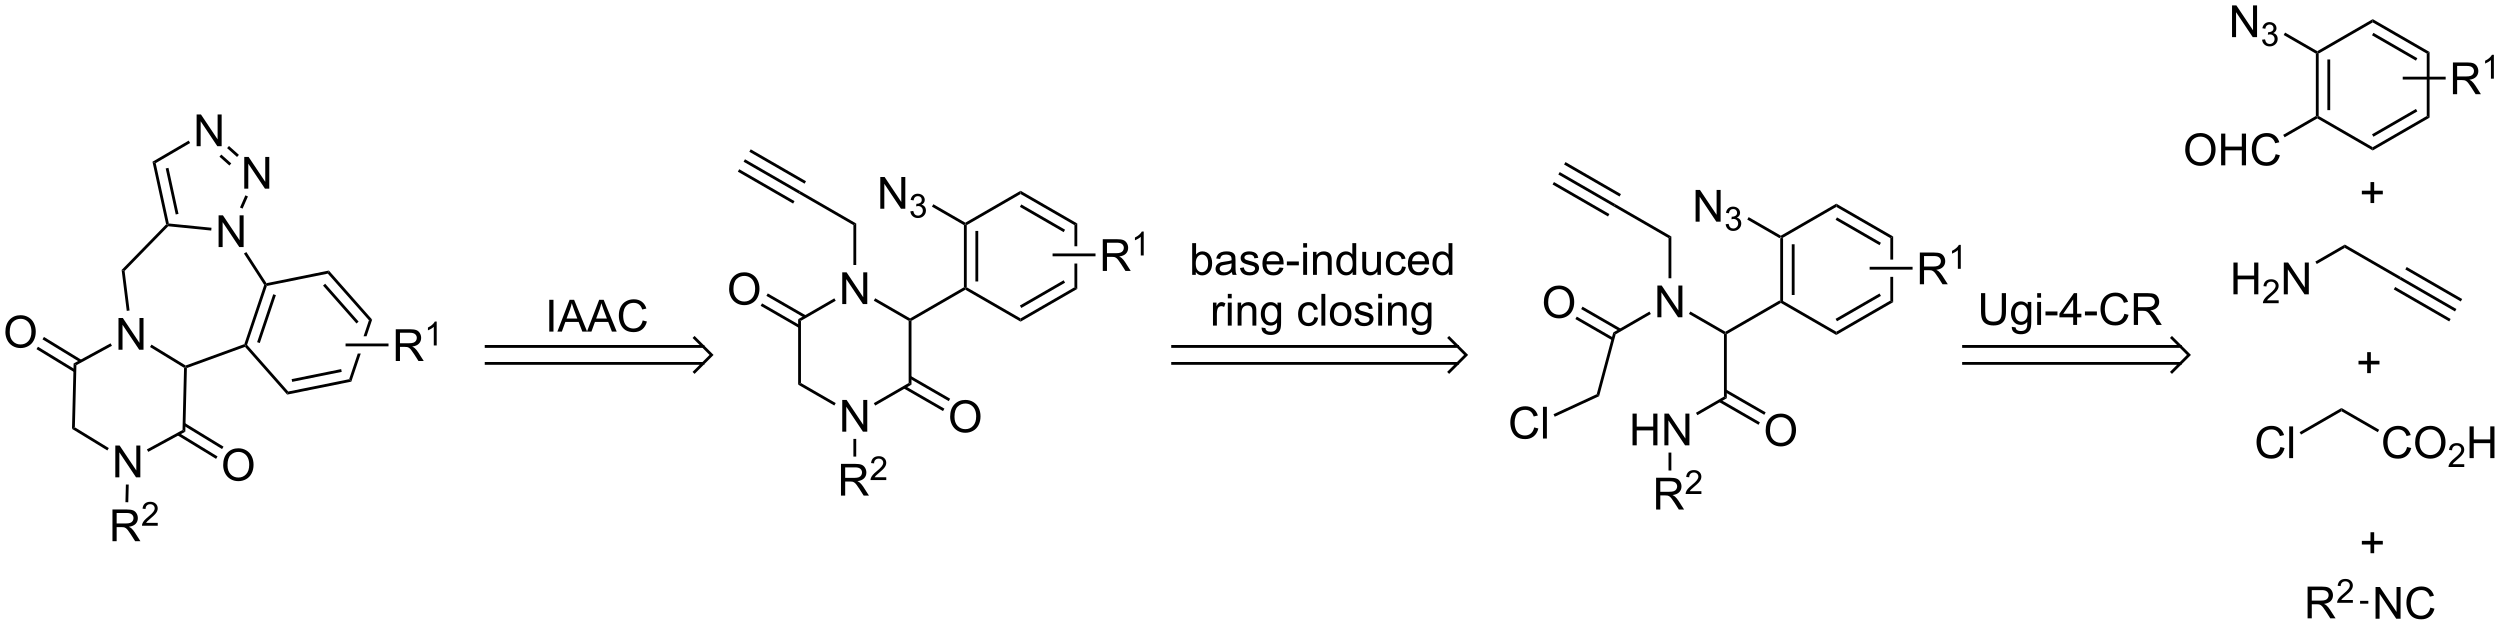 <?xml version="1.0" encoding="UTF-8"?>
<!DOCTYPE svg PUBLIC '-//W3C//DTD SVG 1.0//EN'
          'http://www.w3.org/TR/2001/REC-SVG-20010904/DTD/svg10.dtd'>
<svg stroke-dasharray="none" shape-rendering="auto" xmlns="http://www.w3.org/2000/svg" font-family="'Dialog'" text-rendering="auto" width="1024" fill-opacity="1" color-interpolation="auto" color-rendering="auto" preserveAspectRatio="xMidYMid meet" font-size="12px" viewBox="0 0 1024 256" fill="black" xmlns:xlink="http://www.w3.org/1999/xlink" stroke="black" image-rendering="auto" stroke-miterlimit="10" stroke-linecap="square" stroke-linejoin="miter" font-style="normal" stroke-width="1" height="256" stroke-dashoffset="0" font-weight="normal" stroke-opacity="1"
><!--Generated by the Batik Graphics2D SVG Generator--><defs id="genericDefs"
  /><g
  ><defs id="defs1"
    ><clipPath clipPathUnits="userSpaceOnUse" id="clipPath1"
      ><path d="M1.032 1.583 L464.803 1.583 L464.803 117.481 L1.032 117.481 L1.032 1.583 Z"
      /></clipPath
      ><clipPath clipPathUnits="userSpaceOnUse" id="clipPath2"
      ><path d="M-0.129 67.278 L-0.129 179.954 L450.748 179.954 L450.748 67.278 Z"
      /></clipPath
    ></defs
    ><g transform="scale(2.208,2.208) translate(-1.032,-1.583) matrix(1.029,0,0,1.029,1.164,-67.619)"
    ><path d="M320.811 110.231 L321.066 110.084 L321.321 110.231 L321.321 121.485 L321.066 121.633 L320.811 121.485 ZM322.889 111.284 L322.889 120.433 L323.4 120.433 L323.4 111.284 Z" stroke="none" clip-path="url(#clipPath2)"
    /></g
    ><g transform="matrix(2.271,0,0,2.271,0.292,-152.797)"
    ><path d="M321.066 121.927 L321.066 121.633 L321.321 121.485 L331.067 127.112 L331.067 127.702 Z" stroke="none" clip-path="url(#clipPath2)"
    /></g
    ><g transform="matrix(2.271,0,0,2.271,0.292,-152.797)"
    ><path d="M331.067 127.702 L331.067 127.112 L340.814 121.485 L341.324 121.78 ZM331.195 125.228 L339.118 120.653 L338.862 120.212 L330.94 124.786 Z" stroke="none" clip-path="url(#clipPath2)"
    /></g
    ><g transform="matrix(2.271,0,0,2.271,0.292,-152.797)"
    ><path d="M341.324 109.937 L340.814 110.231 L340.814 114.099 L341.324 114.099 L341.324 109.937 ZM340.814 117.217 L340.814 121.485 L341.324 121.78 L341.324 117.217 Z" stroke="none" clip-path="url(#clipPath2)"
    /></g
    ><g transform="matrix(2.271,0,0,2.271,0.292,-152.797)"
    ><path d="M341.324 109.937 L340.814 110.231 L331.067 104.604 L331.067 104.015 ZM339.118 111.063 L331.195 106.489 L330.94 106.931 L338.862 111.505 Z" stroke="none" clip-path="url(#clipPath2)"
    /></g
    ><g transform="matrix(2.271,0,0,2.271,0.292,-152.797)"
    ><path d="M331.067 104.015 L331.067 104.604 L321.321 110.231 L321.066 110.084 L321.066 109.789 Z" stroke="none" clip-path="url(#clipPath2)"
    /></g
    ><g transform="matrix(2.271,0,0,2.271,0.292,-152.797)"
    ><path d="M320.811 121.485 L321.066 121.633 L321.066 121.927 L311.319 127.554 L311.064 127.407 L311.064 127.112 Z" stroke="none" clip-path="url(#clipPath2)"
    /></g
    ><g transform="matrix(2.271,0,0,2.271,0.292,-152.797)"
    ><path d="M298.797 124.508 L298.797 118.781 L299.576 118.781 L302.584 123.276 L302.584 118.781 L303.31 118.781 L303.31 124.508 L302.531 124.508 L299.524 120.008 L299.524 124.508 L298.797 124.508 Z" stroke="none" clip-path="url(#clipPath2)"
    /></g
    ><g transform="matrix(2.271,0,0,2.271,0.292,-152.797)"
    ><path d="M311.064 127.112 L311.064 127.407 L310.809 127.554 L304.489 123.905 L304.744 123.464 Z" stroke="none" clip-path="url(#clipPath2)"
    /></g
    ><g transform="matrix(2.271,0,0,2.271,0.292,-152.797)"
    ><path d="M310.809 127.554 L311.064 127.407 L311.319 127.554 L311.319 139.103 L310.809 138.809 Z" stroke="none" clip-path="url(#clipPath2)"
    /></g
    ><g transform="matrix(2.271,0,0,2.271,0.292,-152.797)"
    ><path d="M318.329 144.916 Q318.329 143.489 319.094 142.684 Q319.86 141.877 321.071 141.877 Q321.863 141.877 322.498 142.257 Q323.136 142.635 323.469 143.312 Q323.805 143.989 323.805 144.848 Q323.805 145.721 323.454 146.408 Q323.102 147.096 322.456 147.45 Q321.813 147.804 321.066 147.804 Q320.258 147.804 319.62 147.413 Q318.985 147.02 318.657 146.346 Q318.329 145.669 318.329 144.916 ZM319.11 144.927 Q319.11 145.963 319.665 146.559 Q320.222 147.153 321.063 147.153 Q321.917 147.153 322.469 146.552 Q323.024 145.95 323.024 144.846 Q323.024 144.145 322.787 143.624 Q322.55 143.103 322.094 142.817 Q321.641 142.528 321.074 142.528 Q320.269 142.528 319.688 143.083 Q319.11 143.635 319.11 144.927 Z" stroke="none" clip-path="url(#clipPath2)"
    /></g
    ><g transform="matrix(2.271,0,0,2.271,0.292,-152.797)"
    ><path d="M309.897 139.777 L317.038 143.899 L317.293 143.457 L310.152 139.335 ZM310.937 137.976 L318.077 142.099 L318.332 141.657 L311.192 137.535 Z" stroke="none" clip-path="url(#clipPath2)"
    /></g
    ><g transform="matrix(2.271,0,0,2.271,0.292,-152.797)"
    ><path d="M294.317 147.605 L294.317 141.879 L295.074 141.879 L295.074 144.23 L298.051 144.23 L298.051 141.879 L298.809 141.879 L298.809 147.605 L298.051 147.605 L298.051 144.905 L295.074 144.905 L295.074 147.605 L294.317 147.605 ZM300.063 147.605 L300.063 141.879 L300.841 141.879 L303.849 146.373 L303.849 141.879 L304.576 141.879 L304.576 147.605 L303.797 147.605 L300.789 143.105 L300.789 147.605 L300.063 147.605 Z" stroke="none" clip-path="url(#clipPath2)"
    /></g
    ><g transform="matrix(2.271,0,0,2.271,0.292,-152.797)"
    ><path d="M310.809 138.809 L311.319 139.103 L306.01 142.168 L305.755 141.727 Z" stroke="none" clip-path="url(#clipPath2)"
    /></g
    ><g transform="matrix(2.271,0,0,2.271,0.292,-152.797)"
    ><path d="M298.568 159.179 L298.568 153.452 L301.107 153.452 Q301.873 153.452 302.271 153.606 Q302.67 153.76 302.906 154.15 Q303.146 154.541 303.146 155.015 Q303.146 155.624 302.75 156.043 Q302.357 156.46 301.531 156.572 Q301.834 156.718 301.99 156.859 Q302.32 157.163 302.617 157.619 L303.615 159.179 L302.662 159.179 L301.904 157.986 Q301.57 157.471 301.354 157.197 Q301.141 156.924 300.972 156.814 Q300.802 156.705 300.625 156.663 Q300.498 156.635 300.203 156.635 L299.326 156.635 L299.326 159.179 L298.568 159.179 ZM299.326 155.978 L300.953 155.978 Q301.474 155.978 301.766 155.872 Q302.06 155.765 302.211 155.528 Q302.365 155.291 302.365 155.015 Q302.365 154.609 302.068 154.348 Q301.774 154.085 301.138 154.085 L299.326 154.085 L299.326 155.978 Z" stroke="none" clip-path="url(#clipPath2)"
    /></g
    ><g transform="matrix(2.271,0,0,2.271,0.292,-152.797)"
    ><path d="M306.737 155.871 L306.737 156.379 L303.897 156.379 Q303.891 156.188 303.959 156.012 Q304.067 155.723 304.305 155.441 Q304.545 155.16 304.996 154.791 Q305.696 154.217 305.942 153.881 Q306.188 153.545 306.188 153.246 Q306.188 152.934 305.963 152.719 Q305.74 152.502 305.379 152.502 Q304.998 152.502 304.77 152.731 Q304.541 152.959 304.539 153.363 L303.996 153.309 Q304.053 152.701 304.416 152.385 Q304.779 152.066 305.391 152.066 Q306.01 152.066 306.369 152.41 Q306.731 152.752 306.731 153.258 Q306.731 153.516 306.625 153.766 Q306.52 154.014 306.274 154.289 Q306.029 154.565 305.461 155.045 Q304.987 155.443 304.852 155.586 Q304.717 155.728 304.629 155.871 L306.737 155.871 Z" stroke="none" clip-path="url(#clipPath2)"
    /></g
    ><g transform="matrix(2.271,0,0,2.271,0.292,-152.797)"
    ><path d="M300.808 148.909 L301.318 148.909 L301.318 152.141 L300.808 152.141 Z" stroke="none" clip-path="url(#clipPath2)"
    /></g
    ><g transform="matrix(2.271,0,0,2.271,0.292,-152.797)"
    ><path d="M301.318 117.469 L300.808 117.469 L300.808 110.231 L301.318 109.937 Z" stroke="none" clip-path="url(#clipPath2)"
    /></g
    ><g transform="matrix(2.271,0,0,2.271,0.292,-152.797)"
    ><path d="M297.366 123.473 L297.621 123.915 L291.28 127.575 L290.842 127.239 Z" stroke="none" clip-path="url(#clipPath2)"
    /></g
    ><g transform="matrix(2.271,0,0,2.271,0.292,-152.797)"
    ><path d="M301.318 109.937 L300.808 110.231 L290.934 104.531 L291.189 104.089 Z" stroke="none" clip-path="url(#clipPath2)"
    /></g
    ><g transform="matrix(2.271,0,0,2.271,0.292,-152.797)"
    ><path d="M291.189 104.089 L290.934 104.531 L280.932 98.756 L281.187 98.314 ZM290.149 105.889 L280.148 100.115 L279.893 100.556 L289.894 106.331 ZM292.228 102.288 L282.227 96.514 L281.971 96.956 L291.973 102.73 Z" stroke="none" clip-path="url(#clipPath2)"
    /></g
    ><g transform="matrix(2.271,0,0,2.271,0.292,-152.797)"
    ><path d="M278.323 121.819 Q278.323 120.391 279.088 119.587 Q279.854 118.78 281.065 118.78 Q281.857 118.78 282.492 119.16 Q283.13 119.537 283.463 120.215 Q283.799 120.891 283.799 121.751 Q283.799 122.623 283.448 123.311 Q283.096 123.998 282.45 124.353 Q281.807 124.707 281.06 124.707 Q280.252 124.707 279.614 124.316 Q278.979 123.923 278.651 123.248 Q278.323 122.571 278.323 121.819 ZM279.104 121.829 Q279.104 122.865 279.659 123.462 Q280.216 124.056 281.057 124.056 Q281.911 124.056 282.463 123.454 Q283.018 122.853 283.018 121.748 Q283.018 121.048 282.781 120.527 Q282.544 120.006 282.088 119.72 Q281.635 119.431 281.067 119.431 Q280.263 119.431 279.682 119.985 Q279.104 120.537 279.104 121.829 Z" stroke="none" clip-path="url(#clipPath2)"
    /></g
    ><g transform="matrix(2.271,0,0,2.271,0.292,-152.797)"
    ><path d="M292.228 126.586 L285.302 122.587 L285.047 123.029 L291.973 127.028 ZM290.91 128.226 L284.263 124.388 L284.008 124.829 L290.655 128.667 Z" stroke="none" clip-path="url(#clipPath2)"
    /></g
    ><g transform="matrix(2.271,0,0,2.271,0.292,-152.797)"
    ><path d="M290.842 127.239 L291.28 127.575 L288.288 138.744 L287.857 138.381 Z" stroke="none" clip-path="url(#clipPath2)"
    /></g
    ><g transform="matrix(2.271,0,0,2.271,0.292,-152.797)"
    ><path d="M305.693 107.26 L305.693 101.533 L306.472 101.533 L309.48 106.028 L309.48 101.533 L310.206 101.533 L310.206 107.26 L309.428 107.26 L306.42 102.76 L306.42 107.26 L305.693 107.26 Z" stroke="none" clip-path="url(#clipPath2)"
    /></g
    ><g transform="matrix(2.271,0,0,2.271,0.292,-152.797)"
    ><path d="M311.113 107.725 L311.64 107.654 Q311.732 108.104 311.949 108.301 Q312.168 108.498 312.482 108.498 Q312.853 108.498 313.109 108.24 Q313.367 107.983 313.367 107.602 Q313.367 107.238 313.129 107.004 Q312.892 106.768 312.525 106.768 Q312.377 106.768 312.154 106.826 L312.213 106.363 Q312.265 106.369 312.297 106.369 Q312.635 106.369 312.904 106.194 Q313.174 106.018 313.174 105.65 Q313.174 105.362 312.976 105.172 Q312.781 104.981 312.471 104.981 Q312.162 104.981 311.957 105.174 Q311.752 105.367 311.693 105.754 L311.166 105.66 Q311.264 105.129 311.605 104.838 Q311.949 104.547 312.459 104.547 Q312.81 104.547 313.105 104.697 Q313.402 104.848 313.558 105.109 Q313.715 105.369 313.715 105.662 Q313.715 105.942 313.564 106.17 Q313.416 106.399 313.123 106.533 Q313.504 106.621 313.715 106.899 Q313.926 107.174 313.926 107.59 Q313.926 108.153 313.515 108.545 Q313.105 108.936 312.478 108.936 Q311.914 108.936 311.539 108.6 Q311.166 108.262 311.113 107.725 Z" stroke="none" clip-path="url(#clipPath2)"
    /></g
    ><g transform="matrix(2.271,0,0,2.271,0.292,-152.797)"
    ><path d="M321.066 109.789 L321.066 110.084 L320.811 110.231 L315.009 106.882 L315.264 106.44 Z" stroke="none" clip-path="url(#clipPath2)"
    /></g
    ><g transform="matrix(2.271,0,0,2.271,0.292,-152.797)"
    ><path d="M276.577 144.374 L277.335 144.564 Q277.098 145.499 276.478 145.991 Q275.858 146.481 274.965 146.481 Q274.038 146.481 273.457 146.103 Q272.879 145.725 272.574 145.012 Q272.272 144.296 272.272 143.475 Q272.272 142.579 272.613 141.915 Q272.957 141.249 273.587 140.902 Q274.217 140.556 274.975 140.556 Q275.835 140.556 276.421 140.994 Q277.007 141.431 277.238 142.225 L276.491 142.4 Q276.293 141.775 275.913 141.491 Q275.535 141.204 274.96 141.204 Q274.301 141.204 273.856 141.522 Q273.413 141.837 273.233 142.371 Q273.053 142.905 273.053 143.47 Q273.053 144.202 273.267 144.746 Q273.481 145.29 273.928 145.561 Q274.379 145.829 274.902 145.829 Q275.538 145.829 275.978 145.462 Q276.421 145.095 276.577 144.374 ZM278.164 146.381 L278.164 140.655 L278.867 140.655 L278.867 146.381 L278.164 146.381 Z" stroke="none" clip-path="url(#clipPath2)"
    /></g
    ><g transform="matrix(2.271,0,0,2.271,0.292,-152.797)"
    ><path d="M287.857 138.381 L288.288 138.744 L280.281 142.444 L280.067 141.98 Z" stroke="none" clip-path="url(#clipPath2)"
    /></g
    ><g transform="matrix(2.271,0,0,2.271,0.292,-152.797)"
    ><path d="M173.724 107.885 L173.979 107.738 L174.234 107.885 L174.234 119.099 L173.979 119.247 L173.724 119.099 ZM175.796 108.934 L175.796 118.051 L176.306 118.051 L176.306 108.934 Z" stroke="none" clip-path="url(#clipPath2)"
    /></g
    ><g transform="matrix(2.271,0,0,2.271,0.292,-152.797)"
    ><path d="M173.979 119.541 L173.979 119.247 L174.234 119.099 L183.946 124.707 L183.946 125.296 Z" stroke="none" clip-path="url(#clipPath2)"
    /></g
    ><g transform="matrix(2.271,0,0,2.271,0.292,-152.797)"
    ><path d="M183.946 125.296 L183.946 124.707 L193.658 119.099 L194.168 119.394 ZM184.074 122.83 L191.969 118.272 L191.714 117.83 L183.819 122.388 Z" stroke="none" clip-path="url(#clipPath2)"
    /></g
    ><g transform="matrix(2.271,0,0,2.271,0.292,-152.797)"
    ><path d="M194.168 107.591 L193.658 107.885 L193.658 111.693 L194.168 111.693 L194.168 107.591 ZM193.658 114.811 L193.658 119.099 L194.168 119.394 L194.168 114.811 Z" stroke="none" clip-path="url(#clipPath2)"
    /></g
    ><g transform="matrix(2.271,0,0,2.271,0.292,-152.797)"
    ><path d="M194.168 107.591 L193.658 107.885 L183.946 102.278 L183.946 101.689 ZM191.969 108.713 L184.074 104.155 L183.819 104.597 L191.714 109.155 Z" stroke="none" clip-path="url(#clipPath2)"
    /></g
    ><g transform="matrix(2.271,0,0,2.271,0.292,-152.797)"
    ><path d="M183.946 101.689 L183.946 102.278 L174.234 107.885 L173.979 107.738 L173.979 107.444 Z" stroke="none" clip-path="url(#clipPath2)"
    /></g
    ><g transform="matrix(2.271,0,0,2.271,0.292,-152.797)"
    ><path d="M173.724 119.099 L173.979 119.247 L173.979 119.541 L164.268 125.148 L164.012 125.001 L164.012 124.707 Z" stroke="none" clip-path="url(#clipPath2)"
    /></g
    ><g transform="matrix(2.271,0,0,2.271,0.292,-152.797)"
    ><path d="M151.78 122.122 L151.78 116.395 L152.559 116.395 L155.566 120.89 L155.566 116.395 L156.293 116.395 L156.293 122.122 L155.514 122.122 L152.507 117.622 L152.507 122.122 L151.78 122.122 Z" stroke="none" clip-path="url(#clipPath2)"
    /></g
    ><g transform="matrix(2.271,0,0,2.271,0.292,-152.797)"
    ><path d="M164.012 124.707 L164.012 125.001 L163.757 125.148 L157.472 121.519 L157.727 121.078 Z" stroke="none" clip-path="url(#clipPath2)"
    /></g
    ><g transform="matrix(2.271,0,0,2.271,0.292,-152.797)"
    ><path d="M163.757 125.148 L164.012 125.001 L164.268 125.148 L164.268 136.657 L163.757 136.362 Z" stroke="none" clip-path="url(#clipPath2)"
    /></g
    ><g transform="matrix(2.271,0,0,2.271,0.292,-152.797)"
    ><path d="M171.242 142.45 Q171.242 141.023 172.008 140.218 Q172.774 139.411 173.984 139.411 Q174.776 139.411 175.412 139.791 Q176.05 140.169 176.383 140.846 Q176.719 141.523 176.719 142.382 Q176.719 143.255 176.367 143.942 Q176.016 144.63 175.37 144.984 Q174.727 145.338 173.979 145.338 Q173.172 145.338 172.534 144.947 Q171.899 144.554 171.57 143.88 Q171.242 143.202 171.242 142.45 ZM172.024 142.46 Q172.024 143.497 172.578 144.093 Q173.136 144.687 173.977 144.687 Q174.831 144.687 175.383 144.085 Q175.938 143.484 175.938 142.38 Q175.938 141.679 175.701 141.158 Q175.464 140.637 175.008 140.351 Q174.555 140.062 173.987 140.062 Q173.182 140.062 172.602 140.617 Q172.024 141.169 172.024 142.46 Z" stroke="none" clip-path="url(#clipPath2)"
    /></g
    ><g transform="matrix(2.271,0,0,2.271,0.292,-152.797)"
    ><path d="M162.849 137.329 L169.953 141.43 L170.208 140.988 L163.104 136.887 ZM163.885 135.535 L170.989 139.636 L171.244 139.194 L164.14 135.093 Z" stroke="none" clip-path="url(#clipPath2)"
    /></g
    ><g transform="matrix(2.271,0,0,2.271,0.292,-152.797)"
    ><path d="M151.78 145.139 L151.78 139.412 L152.559 139.412 L155.566 143.907 L155.566 139.412 L156.293 139.412 L156.293 145.139 L155.514 145.139 L152.507 140.639 L152.507 145.139 L151.78 145.139 Z" stroke="none" clip-path="url(#clipPath2)"
    /></g
    ><g transform="matrix(2.271,0,0,2.271,0.292,-152.797)"
    ><path d="M163.757 136.362 L164.268 136.657 L157.727 140.433 L157.472 139.991 Z" stroke="none" clip-path="url(#clipPath2)"
    /></g
    ><g transform="matrix(2.271,0,0,2.271,0.292,-152.797)"
    ><path d="M151.551 156.673 L151.551 150.946 L154.09 150.946 Q154.856 150.946 155.254 151.1 Q155.653 151.253 155.889 151.644 Q156.129 152.035 156.129 152.509 Q156.129 153.118 155.733 153.537 Q155.34 153.954 154.514 154.066 Q154.816 154.212 154.973 154.352 Q155.304 154.657 155.6 155.113 L156.598 156.673 L155.645 156.673 L154.887 155.48 Q154.554 154.964 154.337 154.691 Q154.124 154.417 153.955 154.308 Q153.785 154.199 153.608 154.157 Q153.481 154.128 153.186 154.128 L152.309 154.128 L152.309 156.673 L151.551 156.673 ZM152.309 153.472 L153.936 153.472 Q154.457 153.472 154.749 153.365 Q155.043 153.259 155.194 153.022 Q155.348 152.785 155.348 152.509 Q155.348 152.102 155.051 151.842 Q154.757 151.579 154.121 151.579 L152.309 151.579 L152.309 153.472 Z" stroke="none" clip-path="url(#clipPath2)"
    /></g
    ><g transform="matrix(2.271,0,0,2.271,0.292,-152.797)"
    ><path d="M159.72 153.365 L159.72 153.873 L156.88 153.873 Q156.874 153.681 156.942 153.506 Q157.05 153.216 157.288 152.935 Q157.528 152.654 157.979 152.285 Q158.679 151.711 158.925 151.375 Q159.171 151.039 159.171 150.74 Q159.171 150.427 158.946 150.213 Q158.724 149.996 158.362 149.996 Q157.981 149.996 157.753 150.224 Q157.524 150.453 157.522 150.857 L156.979 150.802 Q157.036 150.195 157.399 149.879 Q157.763 149.56 158.374 149.56 Q158.993 149.56 159.352 149.904 Q159.714 150.246 159.714 150.752 Q159.714 151.009 159.608 151.259 Q159.503 151.507 159.257 151.783 Q159.013 152.058 158.444 152.539 Q157.97 152.937 157.835 153.08 Q157.7 153.222 157.612 153.365 L159.72 153.365 Z" stroke="none" clip-path="url(#clipPath2)"
    /></g
    ><g transform="matrix(2.271,0,0,2.271,0.292,-152.797)"
    ><path d="M153.791 146.443 L154.301 146.443 L154.301 149.634 L153.791 149.634 Z" stroke="none" clip-path="url(#clipPath2)"
    /></g
    ><g transform="matrix(2.271,0,0,2.271,0.292,-152.797)"
    ><path d="M154.301 115.083 L153.791 115.083 L153.791 107.885 L154.301 107.591 Z" stroke="none" clip-path="url(#clipPath2)"
    /></g
    ><g transform="matrix(2.271,0,0,2.271,0.292,-152.797)"
    ><path d="M150.349 121.087 L150.604 121.528 L144.334 125.148 L143.824 124.854 Z" stroke="none" clip-path="url(#clipPath2)"
    /></g
    ><g transform="matrix(2.271,0,0,2.271,0.292,-152.797)"
    ><path d="M154.301 107.591 L153.791 107.885 L143.951 102.205 L144.207 101.763 Z" stroke="none" clip-path="url(#clipPath2)"
    /></g
    ><g transform="matrix(2.271,0,0,2.271,0.292,-152.797)"
    ><path d="M144.207 101.763 L143.951 102.205 L133.985 96.45 L134.24 96.008 ZM143.171 103.557 L133.204 97.802 L132.949 98.244 L142.916 103.999 ZM145.242 99.969 L135.275 94.214 L135.02 94.656 L144.987 100.411 Z" stroke="none" clip-path="url(#clipPath2)"
    /></g
    ><g transform="matrix(2.271,0,0,2.271,0.292,-152.797)"
    ><path d="M131.375 119.433 Q131.375 118.006 132.141 117.201 Q132.906 116.394 134.117 116.394 Q134.909 116.394 135.544 116.774 Q136.182 117.151 136.516 117.829 Q136.852 118.506 136.852 119.365 Q136.852 120.237 136.5 120.925 Q136.149 121.612 135.503 121.966 Q134.859 122.321 134.112 122.321 Q133.305 122.321 132.667 121.93 Q132.031 121.537 131.703 120.862 Q131.375 120.185 131.375 119.433 ZM132.156 119.443 Q132.156 120.48 132.711 121.076 Q133.268 121.67 134.109 121.67 Q134.964 121.67 135.516 121.068 Q136.07 120.466 136.07 119.362 Q136.07 118.662 135.833 118.141 Q135.596 117.62 135.141 117.334 Q134.688 117.045 134.12 117.045 Q133.315 117.045 132.734 117.599 Q132.156 118.151 132.156 119.443 Z" stroke="none" clip-path="url(#clipPath2)"
    /></g
    ><g transform="matrix(2.271,0,0,2.271,0.292,-152.797)"
    ><path d="M145.242 124.182 L138.353 120.204 L138.098 120.646 L144.987 124.624 ZM144.207 125.976 L137.317 121.999 L137.062 122.44 L143.951 126.418 Z" stroke="none" clip-path="url(#clipPath2)"
    /></g
    ><g transform="matrix(2.271,0,0,2.271,0.292,-152.797)"
    ><path d="M143.824 124.854 L144.334 125.148 L144.334 136.362 L143.824 136.657 Z" stroke="none" clip-path="url(#clipPath2)"
    /></g
    ><g transform="matrix(2.271,0,0,2.271,0.292,-152.797)"
    ><path d="M158.641 104.934 L158.641 99.207 L159.42 99.207 L162.428 103.702 L162.428 99.207 L163.154 99.207 L163.154 104.934 L162.376 104.934 L159.368 100.434 L159.368 104.934 L158.641 104.934 Z" stroke="none" clip-path="url(#clipPath2)"
    /></g
    ><g transform="matrix(2.271,0,0,2.271,0.292,-152.797)"
    ><path d="M164.061 105.399 L164.589 105.329 Q164.68 105.778 164.897 105.975 Q165.116 106.172 165.43 106.172 Q165.802 106.172 166.057 105.915 Q166.315 105.657 166.315 105.276 Q166.315 104.913 166.077 104.678 Q165.841 104.442 165.474 104.442 Q165.325 104.442 165.102 104.501 L165.161 104.038 Q165.214 104.043 165.245 104.043 Q165.583 104.043 165.852 103.868 Q166.122 103.692 166.122 103.325 Q166.122 103.036 165.925 102.846 Q165.729 102.655 165.419 102.655 Q165.11 102.655 164.905 102.848 Q164.7 103.041 164.641 103.428 L164.114 103.335 Q164.212 102.803 164.554 102.512 Q164.897 102.221 165.407 102.221 Q165.759 102.221 166.054 102.372 Q166.35 102.522 166.507 102.784 Q166.663 103.043 166.663 103.336 Q166.663 103.616 166.512 103.844 Q166.364 104.073 166.071 104.207 Q166.452 104.295 166.663 104.573 Q166.874 104.848 166.874 105.264 Q166.874 105.827 166.464 106.219 Q166.054 106.61 165.427 106.61 Q164.862 106.61 164.487 106.274 Q164.114 105.936 164.061 105.399 Z" stroke="none" clip-path="url(#clipPath2)"
    /></g
    ><g transform="matrix(2.271,0,0,2.271,0.292,-152.797)"
    ><path d="M173.979 107.444 L173.979 107.738 L173.724 107.885 L167.958 104.556 L168.213 104.114 Z" stroke="none" clip-path="url(#clipPath2)"
    /></g
    ><g transform="matrix(2.271,0,0,2.271,0.292,-152.797)"
    ><path d="M150.604 139.982 L150.349 140.424 L143.824 136.657 L144.334 136.362 Z" stroke="none" clip-path="url(#clipPath2)"
    /></g
    ><g transform="matrix(2.271,0,0,2.271,0.292,-152.797)"
    ><path d="M47.527 118.672 L47.808 118.637 L48.003 118.858 L44.432 129.488 L44.143 129.547 L43.94 129.349 ZM49.149 120.35 L46.246 128.991 L46.729 129.154 L49.633 120.512 Z" stroke="none" clip-path="url(#clipPath2)"
    /></g
    ><g transform="matrix(2.271,0,0,2.271,0.292,-152.797)"
    ><path d="M44.067 129.846 L44.143 129.547 L44.432 129.488 L51.852 137.896 L51.664 138.455 Z" stroke="none" clip-path="url(#clipPath2)"
    /></g
    ><g transform="matrix(2.271,0,0,2.271,0.292,-152.797)"
    ><path d="M51.664 138.455 L51.852 137.896 L62.844 135.674 L63.234 136.116 ZM52.571 136.158 L61.506 134.351 L61.405 133.851 L52.469 135.658 Z" stroke="none" clip-path="url(#clipPath2)"
    /></g
    ><g transform="matrix(2.271,0,0,2.271,0.292,-152.797)"
    ><path d="M66.992 124.927 L66.415 125.044 L65.444 127.933 L65.982 127.933 L66.992 124.927 ZM64.397 131.051 L62.844 135.674 L63.234 136.116 L64.935 131.051 Z" stroke="none" clip-path="url(#clipPath2)"
    /></g
    ><g transform="matrix(2.271,0,0,2.271,0.292,-152.797)"
    ><path d="M66.992 124.927 L66.415 125.044 L58.995 116.636 L59.182 116.077 ZM64.55 125.29 L58.518 118.455 L58.135 118.793 L64.168 125.628 Z" stroke="none" clip-path="url(#clipPath2)"
    /></g
    ><g transform="matrix(2.271,0,0,2.271,0.292,-152.797)"
    ><path d="M59.182 116.077 L58.995 116.636 L48.003 118.858 L47.808 118.637 L47.928 118.353 Z" stroke="none" clip-path="url(#clipPath2)"
    /></g
    ><g transform="matrix(2.271,0,0,2.271,0.292,-152.797)"
    ><path d="M43.94 129.349 L44.143 129.547 L44.067 129.846 L33.579 133.663 L33.328 133.483 L33.357 133.202 Z" stroke="none" clip-path="url(#clipPath2)"
    /></g
    ><g transform="matrix(2.271,0,0,2.271,0.292,-152.797)"
    ><path d="M21.242 130.357 L21.242 124.631 L22.021 124.631 L25.029 129.126 L25.029 124.631 L25.755 124.631 L25.755 130.357 L24.977 130.357 L21.969 125.858 L21.969 130.357 L21.242 130.357 Z" stroke="none" clip-path="url(#clipPath2)"
    /></g
    ><g transform="matrix(2.271,0,0,2.271,0.292,-152.797)"
    ><path d="M33.357 133.202 L33.328 133.483 L33.07 133.624 L26.929 129.872 L27.195 129.436 Z" stroke="none" clip-path="url(#clipPath2)"
    /></g
    ><g transform="matrix(2.271,0,0,2.271,0.292,-152.797)"
    ><path d="M33.07 133.624 L33.328 133.483 L33.579 133.663 L33.293 145.142 L32.791 144.835 Z" stroke="none" clip-path="url(#clipPath2)"
    /></g
    ><g transform="matrix(2.271,0,0,2.271,0.292,-152.797)"
    ><path d="M20.669 153.368 L20.669 147.641 L21.448 147.641 L24.456 152.136 L24.456 147.641 L25.182 147.641 L25.182 153.368 L24.404 153.368 L21.396 148.868 L21.396 153.368 L20.669 153.368 Z" stroke="none" clip-path="url(#clipPath2)"
    /></g
    ><g transform="matrix(2.271,0,0,2.271,0.292,-152.797)"
    ><path d="M32.791 144.835 L33.293 145.142 L26.611 148.781 L26.367 148.333 Z" stroke="none" clip-path="url(#clipPath2)"
    /></g
    ><g transform="matrix(2.271,0,0,2.271,0.292,-152.797)"
    ><path d="M40.125 151.175 Q40.125 149.748 40.891 148.943 Q41.657 148.136 42.867 148.136 Q43.659 148.136 44.294 148.516 Q44.932 148.894 45.266 149.571 Q45.602 150.248 45.602 151.107 Q45.602 151.98 45.25 152.667 Q44.899 153.355 44.253 153.709 Q43.61 154.063 42.862 154.063 Q42.055 154.063 41.417 153.672 Q40.782 153.279 40.453 152.605 Q40.125 151.928 40.125 151.175 ZM40.907 151.185 Q40.907 152.222 41.461 152.818 Q42.019 153.412 42.86 153.412 Q43.714 153.412 44.266 152.81 Q44.821 152.209 44.821 151.105 Q44.821 150.404 44.584 149.883 Q44.347 149.363 43.891 149.076 Q43.438 148.787 42.87 148.787 Q42.065 148.787 41.485 149.342 Q40.907 149.894 40.907 151.185 Z" stroke="none" clip-path="url(#clipPath2)"
    /></g
    ><g transform="matrix(2.271,0,0,2.271,0.292,-152.797)"
    ><path d="M31.858 145.778 L38.841 150.044 L39.107 149.609 L32.124 145.343 ZM32.939 144.01 L39.921 148.277 L40.187 147.841 L33.205 143.575 Z" stroke="none" clip-path="url(#clipPath2)"
    /></g
    ><g transform="matrix(2.271,0,0,2.271,0.292,-152.797)"
    ><path d="M23.239 123.287 L22.733 123.351 L21.808 115.973 L22.345 116.153 Z" stroke="none" clip-path="url(#clipPath2)"
    /></g
    ><g transform="matrix(2.271,0,0,2.271,0.292,-152.797)"
    ><path d="M19.816 129.202 L20.06 129.651 L13.652 133.141 L13.15 132.833 Z" stroke="none" clip-path="url(#clipPath2)"
    /></g
    ><g transform="matrix(2.271,0,0,2.271,0.292,-152.797)"
    ><path d="M0.844 127.172 Q0.844 125.745 1.609 124.94 Q2.375 124.133 3.586 124.133 Q4.378 124.133 5.013 124.513 Q5.651 124.891 5.984 125.568 Q6.32 126.245 6.32 127.104 Q6.32 127.977 5.969 128.664 Q5.617 129.352 4.971 129.706 Q4.328 130.06 3.581 130.06 Q2.773 130.06 2.135 129.669 Q1.5 129.276 1.172 128.602 Q0.844 127.925 0.844 127.172 ZM1.625 127.183 Q1.625 128.219 2.18 128.815 Q2.737 129.409 3.578 129.409 Q4.432 129.409 4.984 128.808 Q5.539 128.206 5.539 127.102 Q5.539 126.401 5.302 125.88 Q5.065 125.36 4.609 125.073 Q4.156 124.784 3.588 124.784 Q2.784 124.784 2.203 125.339 Q1.625 125.891 1.625 127.183 Z" stroke="none" clip-path="url(#clipPath2)"
    /></g
    ><g transform="matrix(2.271,0,0,2.271,0.292,-152.797)"
    ><path d="M14.584 132.197 L7.8 128.052 L7.534 128.487 L14.318 132.632 ZM13.504 133.965 L6.72 129.819 L6.454 130.255 L13.238 134.4 Z" stroke="none" clip-path="url(#clipPath2)"
    /></g
    ><g transform="matrix(2.271,0,0,2.271,0.292,-152.797)"
    ><path d="M13.15 132.833 L13.652 133.141 L13.373 144.351 L12.856 144.633 Z" stroke="none" clip-path="url(#clipPath2)"
    /></g
    ><g transform="matrix(2.271,0,0,2.271,0.292,-152.797)"
    ><path d="M39.298 111.845 L39.298 106.118 L40.077 106.118 L43.084 110.613 L43.084 106.118 L43.811 106.118 L43.811 111.845 L43.032 111.845 L40.025 107.345 L40.025 111.845 L39.298 111.845 Z" stroke="none" clip-path="url(#clipPath2)"
    /></g
    ><g transform="matrix(2.271,0,0,2.271,0.292,-152.797)"
    ><path d="M47.928 118.353 L47.808 118.637 L47.527 118.672 L43.872 113.014 L44.301 112.737 Z" stroke="none" clip-path="url(#clipPath2)"
    /></g
    ><g transform="matrix(2.271,0,0,2.271,0.292,-152.797)"
    ><path d="M43.926 101.308 L43.926 95.581 L44.705 95.581 L47.713 100.076 L47.713 95.581 L48.439 95.581 L48.439 101.308 L47.66 101.308 L44.653 96.808 L44.653 101.308 L43.926 101.308 Z" stroke="none" clip-path="url(#clipPath2)"
    /></g
    ><g transform="matrix(2.271,0,0,2.271,0.292,-152.797)"
    ><path d="M35.335 93.65 L35.335 87.924 L36.114 87.924 L39.121 92.418 L39.121 87.924 L39.848 87.924 L39.848 93.65 L39.069 93.65 L36.062 89.15 L36.062 93.65 L35.335 93.65 Z" stroke="none" clip-path="url(#clipPath2)"
    /></g
    ><g transform="matrix(2.271,0,0,2.271,0.292,-152.797)"
    ><path d="M43.626 104.909 L43.159 104.704 L44.123 102.509 L44.59 102.714 Z" stroke="none" clip-path="url(#clipPath2)"
    /></g
    ><g transform="matrix(2.271,0,0,2.271,0.292,-152.797)"
    ><path d="M42.962 95.213 L42.623 95.594 L40.83 93.995 L41.169 93.615 ZM41.584 96.759 L39.791 95.161 L39.452 95.542 L41.245 97.14 Z" stroke="none" clip-path="url(#clipPath2)"
    /></g
    ><g transform="matrix(2.271,0,0,2.271,0.292,-152.797)"
    ><path d="M33.903 92.64 L34.16 93.08 L27.952 96.706 L27.374 96.453 Z" stroke="none" clip-path="url(#clipPath2)"
    /></g
    ><g transform="matrix(2.271,0,0,2.271,0.292,-152.797)"
    ><path d="M27.374 96.453 L27.952 96.706 L30.322 107.589 L30.112 107.824 L29.834 107.745 ZM29.758 97.663 L31.567 105.967 L32.065 105.859 L30.257 97.555 Z" stroke="none" clip-path="url(#clipPath2)"
    /></g
    ><g transform="matrix(2.271,0,0,2.271,0.292,-152.797)"
    ><path d="M30.209 108.09 L30.112 107.824 L30.322 107.589 L38.02 108.359 L37.969 108.867 Z" stroke="none" clip-path="url(#clipPath2)"
    /></g
    ><g transform="matrix(2.271,0,0,2.271,0.292,-152.797)"
    ><path d="M29.834 107.745 L30.112 107.824 L30.209 108.09 L22.345 116.153 L21.808 115.973 Z" stroke="none" clip-path="url(#clipPath2)"
    /></g
    ><g transform="matrix(2.271,0,0,2.271,0.292,-152.797)"
    ><path d="M19.498 148.094 L19.232 148.529 L12.856 144.633 L13.373 144.351 Z" stroke="none" clip-path="url(#clipPath2)"
    /></g
    ><g transform="matrix(2.271,0,0,2.271,0.292,-152.797)"
    ><path d="M20.154 164.898 L20.154 159.171 L22.693 159.171 Q23.458 159.171 23.857 159.325 Q24.255 159.478 24.492 159.869 Q24.732 160.26 24.732 160.734 Q24.732 161.343 24.336 161.762 Q23.943 162.179 23.117 162.291 Q23.419 162.437 23.575 162.577 Q23.906 162.882 24.203 163.338 L25.2 164.898 L24.247 164.898 L23.489 163.705 Q23.156 163.19 22.94 162.916 Q22.726 162.643 22.557 162.533 Q22.388 162.424 22.211 162.382 Q22.083 162.353 21.789 162.353 L20.911 162.353 L20.911 164.898 L20.154 164.898 ZM20.911 161.697 L22.539 161.697 Q23.06 161.697 23.351 161.59 Q23.646 161.484 23.797 161.247 Q23.95 161.01 23.95 160.734 Q23.95 160.327 23.654 160.067 Q23.359 159.804 22.724 159.804 L20.911 159.804 L20.911 161.697 Z" stroke="none" clip-path="url(#clipPath2)"
    /></g
    ><g transform="matrix(2.271,0,0,2.271,0.292,-152.797)"
    ><path d="M28.322 161.59 L28.322 162.098 L25.482 162.098 Q25.476 161.906 25.545 161.731 Q25.652 161.441 25.89 161.16 Q26.131 160.879 26.582 160.51 Q27.281 159.936 27.527 159.6 Q27.773 159.264 27.773 158.965 Q27.773 158.653 27.549 158.438 Q27.326 158.221 26.965 158.221 Q26.584 158.221 26.355 158.449 Q26.127 158.678 26.125 159.082 L25.582 159.028 Q25.639 158.42 26.002 158.104 Q26.365 157.785 26.976 157.785 Q27.596 157.785 27.955 158.129 Q28.316 158.471 28.316 158.977 Q28.316 159.234 28.211 159.484 Q28.105 159.733 27.859 160.008 Q27.615 160.283 27.047 160.764 Q26.572 161.162 26.437 161.305 Q26.303 161.447 26.215 161.59 L28.322 161.59 Z" stroke="none" clip-path="url(#clipPath2)"
    /></g
    ><g transform="matrix(2.271,0,0,2.271,0.292,-152.797)"
    ><path d="M22.576 154.665 L23.086 154.678 L23.006 157.87 L22.496 157.857 Z" stroke="none" clip-path="url(#clipPath2)"
    /></g
    ><g transform="matrix(2.271,0,0,2.271,0.292,-152.797)"
    ><path d="M71.252 132.392 L71.252 126.666 L73.791 126.666 Q74.556 126.666 74.955 126.819 Q75.353 126.973 75.59 127.364 Q75.83 127.754 75.83 128.228 Q75.83 128.838 75.434 129.257 Q75.041 129.673 74.215 129.785 Q74.517 129.931 74.674 130.072 Q75.004 130.377 75.301 130.832 L76.299 132.392 L75.346 132.392 L74.588 131.2 Q74.254 130.684 74.038 130.41 Q73.825 130.137 73.655 130.028 Q73.486 129.918 73.309 129.877 Q73.181 129.848 72.887 129.848 L72.01 129.848 L72.01 132.392 L71.252 132.392 ZM72.01 129.192 L73.637 129.192 Q74.158 129.192 74.45 129.085 Q74.744 128.978 74.895 128.741 Q75.049 128.504 75.049 128.228 Q75.049 127.822 74.752 127.561 Q74.457 127.298 73.822 127.298 L72.01 127.298 L72.01 129.192 Z" stroke="none" clip-path="url(#clipPath2)"
    /></g
    ><g transform="matrix(2.271,0,0,2.271,0.292,-152.797)"
    ><path d="M78.635 129.592 L78.108 129.592 L78.108 126.231 Q77.917 126.412 77.608 126.594 Q77.299 126.776 77.053 126.868 L77.053 126.358 Q77.495 126.149 77.825 125.854 Q78.157 125.557 78.296 125.28 L78.635 125.28 L78.635 129.592 Z" stroke="none" clip-path="url(#clipPath2)"
    /></g
    ><g transform="matrix(2.271,0,0,2.271,0.292,-152.797)"
    ><path d="M62.198 129.747 L62.198 129.237 L69.943 129.237 L69.943 129.747 Z" stroke="none" clip-path="url(#clipPath2)"
    /></g
    ><g stroke-linecap="butt" stroke-width="0.51" transform="matrix(2.271,0,0,2.271,0.292,-152.797)"
    ><path fill="none" d="M87.556 129.766 L126.677 129.766 M87.556 132.827 L126.677 132.827 M125.147 134.358 L128.208 131.297 L125.147 128.235" clip-path="url(#clipPath2)"
    /></g
    ><g stroke-linecap="butt" stroke-width="0.51" transform="matrix(2.271,0,0,2.271,0.292,-152.797)"
    ><path fill="none" d="M211.369 129.766 L262.77 129.766 M211.369 132.827 L262.77 132.827 M261.24 134.358 L264.301 131.297 L261.24 128.235" clip-path="url(#clipPath2)"
    /></g
    ><g transform="matrix(2.271,0,0,2.271,0.292,-152.797)"
    ><path d="M98.939 127.086 L98.939 121.36 L99.697 121.36 L99.697 127.086 L98.939 127.086 ZM100.402 127.086 L102.602 121.36 L103.42 121.36 L105.764 127.086 L104.899 127.086 L104.233 125.352 L101.837 125.352 L101.209 127.086 L100.402 127.086 ZM102.055 124.735 L103.998 124.735 L103.399 123.149 Q103.126 122.425 102.993 121.961 Q102.883 122.511 102.686 123.055 L102.055 124.735 ZM105.738 127.086 L107.938 121.36 L108.756 121.36 L111.1 127.086 L110.235 127.086 L109.568 125.352 L107.173 125.352 L106.545 127.086 L105.738 127.086 ZM107.391 124.735 L109.334 124.735 L108.735 123.149 Q108.462 122.425 108.329 121.961 Q108.219 122.511 108.022 123.055 L107.391 124.735 ZM115.79 125.078 L116.548 125.269 Q116.311 126.203 115.691 126.696 Q115.071 127.185 114.178 127.185 Q113.251 127.185 112.67 126.808 Q112.092 126.43 111.787 125.716 Q111.485 125 111.485 124.18 Q111.485 123.284 111.826 122.62 Q112.17 121.953 112.8 121.607 Q113.43 121.261 114.188 121.261 Q115.048 121.261 115.633 121.698 Q116.219 122.136 116.451 122.93 L115.704 123.104 Q115.506 122.479 115.126 122.196 Q114.748 121.909 114.173 121.909 Q113.514 121.909 113.068 122.227 Q112.626 122.542 112.446 123.076 Q112.266 123.61 112.266 124.175 Q112.266 124.906 112.48 125.451 Q112.693 125.995 113.141 126.266 Q113.592 126.534 114.115 126.534 Q114.751 126.534 115.191 126.167 Q115.633 125.8 115.79 125.078 Z" stroke="none" clip-path="url(#clipPath2)"
    /></g
    ><g transform="matrix(2.271,0,0,2.271,0.292,-152.797)"
    ><path d="M215.547 116.861 L214.894 116.861 L214.894 111.134 L215.597 111.134 L215.597 113.176 Q216.042 112.619 216.735 112.619 Q217.118 112.619 217.459 112.772 Q217.8 112.926 218.021 113.207 Q218.243 113.486 218.368 113.882 Q218.493 114.275 218.493 114.723 Q218.493 115.79 217.964 116.374 Q217.438 116.955 216.698 116.955 Q215.964 116.955 215.547 116.34 L215.547 116.861 ZM215.54 114.754 Q215.54 115.501 215.743 115.832 Q216.073 116.376 216.641 116.376 Q217.102 116.376 217.438 115.975 Q217.774 115.574 217.774 114.783 Q217.774 113.97 217.451 113.585 Q217.128 113.197 216.672 113.197 Q216.211 113.197 215.875 113.598 Q215.54 113.996 215.54 114.754 ZM222.054 116.348 Q221.663 116.681 221.301 116.819 Q220.942 116.955 220.528 116.955 Q219.843 116.955 219.476 116.621 Q219.109 116.285 219.109 115.767 Q219.109 115.462 219.247 115.21 Q219.387 114.957 219.611 114.806 Q219.835 114.653 220.116 114.574 Q220.325 114.52 220.741 114.47 Q221.593 114.369 221.997 114.228 Q221.999 114.082 221.999 114.043 Q221.999 113.613 221.801 113.439 Q221.53 113.199 220.999 113.199 Q220.504 113.199 220.267 113.374 Q220.03 113.548 219.918 113.988 L219.231 113.895 Q219.325 113.455 219.538 113.184 Q219.754 112.91 220.161 112.764 Q220.567 112.619 221.101 112.619 Q221.632 112.619 221.963 112.744 Q222.296 112.869 222.452 113.059 Q222.609 113.246 222.671 113.535 Q222.708 113.715 222.708 114.184 L222.708 115.121 Q222.708 116.103 222.752 116.363 Q222.796 116.621 222.929 116.861 L222.195 116.861 Q222.085 116.642 222.054 116.348 ZM221.997 114.778 Q221.614 114.934 220.848 115.043 Q220.413 115.106 220.234 115.184 Q220.054 115.262 219.955 115.413 Q219.859 115.564 219.859 115.746 Q219.859 116.028 220.072 116.215 Q220.286 116.403 220.695 116.403 Q221.101 116.403 221.416 116.225 Q221.734 116.048 221.882 115.738 Q221.997 115.501 221.997 115.035 L221.997 114.778 ZM223.516 115.621 L224.211 115.512 Q224.269 115.931 224.537 116.155 Q224.805 116.376 225.284 116.376 Q225.769 116.376 226.003 116.178 Q226.238 115.981 226.238 115.715 Q226.238 115.478 226.032 115.34 Q225.886 115.246 225.313 115.103 Q224.54 114.908 224.24 114.764 Q223.941 114.621 223.787 114.371 Q223.633 114.119 223.633 113.814 Q223.633 113.535 223.758 113.301 Q223.886 113.064 224.105 112.908 Q224.269 112.785 224.553 112.702 Q224.836 112.619 225.159 112.619 Q225.649 112.619 226.016 112.759 Q226.386 112.9 226.56 113.139 Q226.738 113.379 226.805 113.783 L226.118 113.876 Q226.071 113.556 225.844 113.376 Q225.62 113.197 225.211 113.197 Q224.727 113.197 224.519 113.358 Q224.313 113.517 224.313 113.731 Q224.313 113.869 224.399 113.978 Q224.485 114.09 224.667 114.165 Q224.774 114.205 225.29 114.345 Q226.034 114.543 226.329 114.671 Q226.625 114.798 226.792 115.04 Q226.961 115.283 226.961 115.642 Q226.961 115.994 226.756 116.303 Q226.55 116.613 226.162 116.785 Q225.777 116.955 225.29 116.955 Q224.48 116.955 224.055 116.619 Q223.633 116.283 223.516 115.621 ZM230.636 115.525 L231.363 115.613 Q231.191 116.251 230.725 116.603 Q230.261 116.955 229.54 116.955 Q228.628 116.955 228.094 116.395 Q227.563 115.832 227.563 114.822 Q227.563 113.775 228.102 113.197 Q228.641 112.619 229.5 112.619 Q230.331 112.619 230.857 113.186 Q231.386 113.751 231.386 114.778 Q231.386 114.84 231.383 114.965 L228.29 114.965 Q228.329 115.65 228.675 116.014 Q229.024 116.376 229.542 116.376 Q229.93 116.376 230.204 116.173 Q230.477 115.97 230.636 115.525 ZM228.329 114.387 L230.644 114.387 Q230.597 113.863 230.378 113.603 Q230.042 113.197 229.508 113.197 Q229.024 113.197 228.693 113.522 Q228.363 113.845 228.329 114.387 ZM231.973 115.142 L231.973 114.434 L234.132 114.434 L234.132 115.142 L231.973 115.142 ZM234.913 111.942 L234.913 111.134 L235.616 111.134 L235.616 111.942 L234.913 111.942 ZM234.913 116.861 L234.913 112.712 L235.616 112.712 L235.616 116.861 L234.913 116.861 ZM236.688 116.861 L236.688 112.712 L237.321 112.712 L237.321 113.301 Q237.777 112.619 238.641 112.619 Q239.016 112.619 239.329 112.754 Q239.644 112.887 239.8 113.106 Q239.956 113.324 240.019 113.626 Q240.058 113.822 240.058 114.309 L240.058 116.861 L239.355 116.861 L239.355 114.337 Q239.355 113.908 239.271 113.694 Q239.191 113.481 238.982 113.356 Q238.774 113.228 238.493 113.228 Q238.042 113.228 237.717 113.514 Q237.391 113.798 237.391 114.595 L237.391 116.861 L236.688 116.861 ZM243.827 116.861 L243.827 116.337 Q243.434 116.955 242.668 116.955 Q242.171 116.955 241.754 116.681 Q241.34 116.408 241.111 115.918 Q240.882 115.426 240.882 114.79 Q240.882 114.168 241.088 113.663 Q241.296 113.158 241.71 112.889 Q242.124 112.619 242.637 112.619 Q243.012 112.619 243.304 112.778 Q243.598 112.934 243.78 113.189 L243.78 111.134 L244.481 111.134 L244.481 116.861 L243.827 116.861 ZM241.606 114.79 Q241.606 115.587 241.942 115.983 Q242.278 116.376 242.734 116.376 Q243.195 116.376 243.517 115.999 Q243.84 115.621 243.84 114.848 Q243.84 113.996 243.512 113.598 Q243.184 113.199 242.702 113.199 Q242.234 113.199 241.918 113.582 Q241.606 113.965 241.606 114.79 ZM248.305 116.861 L248.305 116.251 Q247.821 116.955 246.988 116.955 Q246.62 116.955 246.303 116.814 Q245.985 116.673 245.829 116.46 Q245.675 116.246 245.613 115.939 Q245.571 115.731 245.571 115.283 L245.571 112.712 L246.274 112.712 L246.274 115.012 Q246.274 115.564 246.316 115.754 Q246.383 116.033 246.597 116.192 Q246.813 116.348 247.128 116.348 Q247.446 116.348 247.722 116.186 Q248 116.025 248.115 115.746 Q248.23 115.465 248.23 114.934 L248.23 112.712 L248.933 112.712 L248.933 116.861 L248.305 116.861 ZM252.741 115.34 L253.434 115.431 Q253.32 116.145 252.853 116.551 Q252.387 116.955 251.708 116.955 Q250.856 116.955 250.338 116.397 Q249.82 115.84 249.82 114.801 Q249.82 114.129 250.041 113.626 Q250.265 113.121 250.721 112.871 Q251.176 112.619 251.71 112.619 Q252.387 112.619 252.817 112.96 Q253.247 113.301 253.366 113.931 L252.684 114.035 Q252.585 113.619 252.338 113.408 Q252.09 113.197 251.739 113.197 Q251.208 113.197 250.874 113.577 Q250.543 113.957 250.543 114.783 Q250.543 115.619 250.864 115.999 Q251.184 116.376 251.7 116.376 Q252.114 116.376 252.39 116.124 Q252.668 115.869 252.741 115.34 ZM256.874 115.525 L257.601 115.613 Q257.429 116.251 256.963 116.603 Q256.499 116.955 255.778 116.955 Q254.866 116.955 254.333 116.395 Q253.801 115.832 253.801 114.822 Q253.801 113.775 254.34 113.197 Q254.879 112.619 255.739 112.619 Q256.57 112.619 257.096 113.186 Q257.624 113.751 257.624 114.778 Q257.624 114.84 257.622 114.965 L254.528 114.965 Q254.567 115.65 254.913 116.014 Q255.262 116.376 255.78 116.376 Q256.168 116.376 256.442 116.173 Q256.715 115.97 256.874 115.525 ZM254.567 114.387 L256.882 114.387 Q256.835 113.863 256.616 113.603 Q256.281 113.197 255.747 113.197 Q255.262 113.197 254.931 113.522 Q254.601 113.845 254.567 114.387 ZM261.175 116.861 L261.175 116.337 Q260.782 116.955 260.016 116.955 Q259.519 116.955 259.102 116.681 Q258.688 116.408 258.459 115.918 Q258.23 115.426 258.23 114.79 Q258.23 114.168 258.435 113.663 Q258.644 113.158 259.058 112.889 Q259.472 112.619 259.985 112.619 Q260.36 112.619 260.652 112.778 Q260.946 112.934 261.128 113.189 L261.128 111.134 L261.829 111.134 L261.829 116.861 L261.175 116.861 ZM258.954 114.79 Q258.954 115.587 259.29 115.983 Q259.625 116.376 260.081 116.376 Q260.542 116.376 260.865 115.999 Q261.188 115.621 261.188 114.848 Q261.188 113.996 260.86 113.598 Q260.532 113.199 260.05 113.199 Q259.581 113.199 259.266 113.582 Q258.954 113.965 258.954 114.79 Z" stroke="none" clip-path="url(#clipPath2)"
    /></g
    ><g transform="matrix(2.271,0,0,2.271,0.292,-152.797)"
    ><path d="M218.645 126.011 L218.645 121.862 L219.278 121.862 L219.278 122.49 Q219.52 122.05 219.723 121.909 Q219.929 121.769 220.176 121.769 Q220.53 121.769 220.898 121.995 L220.655 122.646 Q220.398 122.495 220.14 122.495 Q219.911 122.495 219.726 122.633 Q219.543 122.771 219.465 123.019 Q219.348 123.394 219.348 123.839 L219.348 126.011 L218.645 126.011 ZM221.32 121.091 L221.32 120.284 L222.023 120.284 L222.023 121.091 L221.32 121.091 ZM221.32 126.011 L221.32 121.862 L222.023 121.862 L222.023 126.011 L221.32 126.011 ZM223.094 126.011 L223.094 121.862 L223.727 121.862 L223.727 122.451 Q224.183 121.769 225.047 121.769 Q225.422 121.769 225.735 121.904 Q226.05 122.037 226.206 122.256 Q226.363 122.474 226.425 122.776 Q226.464 122.972 226.464 123.459 L226.464 126.011 L225.761 126.011 L225.761 123.487 Q225.761 123.058 225.678 122.844 Q225.597 122.631 225.388 122.506 Q225.18 122.378 224.899 122.378 Q224.448 122.378 224.123 122.665 Q223.797 122.948 223.797 123.745 L223.797 126.011 L223.094 126.011 ZM227.413 126.355 L228.098 126.456 Q228.14 126.774 228.335 126.917 Q228.598 127.112 229.051 127.112 Q229.538 127.112 229.804 126.917 Q230.07 126.722 230.163 126.37 Q230.218 126.157 230.215 125.466 Q229.754 126.011 229.067 126.011 Q228.21 126.011 227.741 125.394 Q227.273 124.776 227.273 123.912 Q227.273 123.318 227.486 122.818 Q227.702 122.316 228.111 122.042 Q228.52 121.769 229.07 121.769 Q229.804 121.769 230.28 122.362 L230.28 121.862 L230.929 121.862 L230.929 125.448 Q230.929 126.417 230.731 126.821 Q230.536 127.227 230.106 127.461 Q229.679 127.696 229.054 127.696 Q228.312 127.696 227.853 127.36 Q227.398 127.026 227.413 126.355 ZM227.997 123.862 Q227.997 124.677 228.32 125.052 Q228.645 125.427 229.132 125.427 Q229.616 125.427 229.945 125.055 Q230.273 124.683 230.273 123.886 Q230.273 123.123 229.934 122.737 Q229.598 122.349 229.122 122.349 Q228.653 122.349 228.325 122.732 Q227.997 123.112 227.997 123.862 ZM236.921 124.49 L237.614 124.581 Q237.499 125.295 237.033 125.701 Q236.567 126.105 235.887 126.105 Q235.036 126.105 234.517 125.547 Q233.999 124.99 233.999 123.951 Q233.999 123.279 234.221 122.776 Q234.445 122.271 234.9 122.021 Q235.356 121.769 235.89 121.769 Q236.567 121.769 236.997 122.11 Q237.426 122.451 237.546 123.081 L236.864 123.185 Q236.765 122.769 236.517 122.558 Q236.27 122.347 235.918 122.347 Q235.387 122.347 235.054 122.727 Q234.723 123.107 234.723 123.933 Q234.723 124.769 235.043 125.149 Q235.364 125.526 235.879 125.526 Q236.293 125.526 236.57 125.274 Q236.848 125.019 236.921 124.49 ZM238.2 126.011 L238.2 120.284 L238.903 120.284 L238.903 126.011 L238.2 126.011 ZM239.73 123.935 Q239.73 122.784 240.37 122.23 Q240.907 121.769 241.675 121.769 Q242.532 121.769 243.073 122.329 Q243.618 122.888 243.618 123.878 Q243.618 124.677 243.375 125.138 Q243.136 125.597 242.678 125.852 Q242.219 126.105 241.675 126.105 Q240.805 126.105 240.266 125.547 Q239.73 124.987 239.73 123.935 ZM240.454 123.935 Q240.454 124.732 240.8 125.131 Q241.149 125.526 241.675 125.526 Q242.198 125.526 242.545 125.128 Q242.894 124.73 242.894 123.912 Q242.894 123.144 242.545 122.748 Q242.196 122.349 241.675 122.349 Q241.149 122.349 240.8 122.745 Q240.454 123.138 240.454 123.935 ZM244.161 124.771 L244.856 124.662 Q244.913 125.081 245.181 125.305 Q245.45 125.526 245.929 125.526 Q246.413 125.526 246.648 125.329 Q246.882 125.131 246.882 124.865 Q246.882 124.628 246.676 124.49 Q246.53 124.396 245.958 124.253 Q245.184 124.058 244.885 123.915 Q244.585 123.771 244.431 123.521 Q244.278 123.269 244.278 122.964 Q244.278 122.685 244.403 122.451 Q244.53 122.214 244.749 122.058 Q244.913 121.935 245.197 121.852 Q245.481 121.769 245.804 121.769 Q246.293 121.769 246.661 121.909 Q247.03 122.05 247.205 122.29 Q247.382 122.529 247.45 122.933 L246.762 123.026 Q246.715 122.706 246.489 122.526 Q246.265 122.347 245.856 122.347 Q245.372 122.347 245.163 122.508 Q244.958 122.667 244.958 122.881 Q244.958 123.019 245.043 123.128 Q245.129 123.24 245.312 123.316 Q245.418 123.355 245.934 123.495 Q246.679 123.693 246.973 123.821 Q247.27 123.948 247.437 124.191 Q247.606 124.433 247.606 124.792 Q247.606 125.144 247.4 125.454 Q247.195 125.763 246.806 125.935 Q246.421 126.105 245.934 126.105 Q245.124 126.105 244.7 125.769 Q244.278 125.433 244.161 124.771 ZM248.445 121.091 L248.445 120.284 L249.148 120.284 L249.148 121.091 L248.445 121.091 ZM248.445 126.011 L248.445 121.862 L249.148 121.862 L249.148 126.011 L248.445 126.011 ZM250.219 126.011 L250.219 121.862 L250.852 121.862 L250.852 122.451 Q251.308 121.769 252.172 121.769 Q252.547 121.769 252.86 121.904 Q253.175 122.037 253.331 122.256 Q253.488 122.474 253.55 122.776 Q253.589 122.972 253.589 123.459 L253.589 126.011 L252.886 126.011 L252.886 123.487 Q252.886 123.058 252.803 122.844 Q252.722 122.631 252.513 122.506 Q252.305 122.378 252.024 122.378 Q251.573 122.378 251.248 122.665 Q250.922 122.948 250.922 123.745 L250.922 126.011 L250.219 126.011 ZM254.538 126.355 L255.223 126.456 Q255.265 126.774 255.46 126.917 Q255.723 127.112 256.176 127.112 Q256.663 127.112 256.929 126.917 Q257.195 126.722 257.288 126.37 Q257.343 126.157 257.34 125.466 Q256.879 126.011 256.192 126.011 Q255.335 126.011 254.866 125.394 Q254.398 124.776 254.398 123.912 Q254.398 123.318 254.611 122.818 Q254.827 122.316 255.236 122.042 Q255.645 121.769 256.195 121.769 Q256.929 121.769 257.406 122.362 L257.406 121.862 L258.054 121.862 L258.054 125.448 Q258.054 126.417 257.856 126.821 Q257.661 127.227 257.231 127.461 Q256.804 127.696 256.179 127.696 Q255.437 127.696 254.978 127.36 Q254.523 127.026 254.538 126.355 ZM255.122 123.862 Q255.122 124.677 255.445 125.052 Q255.77 125.427 256.257 125.427 Q256.741 125.427 257.07 125.055 Q257.398 124.683 257.398 123.886 Q257.398 123.123 257.059 122.737 Q256.723 122.349 256.247 122.349 Q255.778 122.349 255.45 122.732 Q255.122 123.112 255.122 123.862 Z" stroke="none" clip-path="url(#clipPath2)"
    /></g
    ><g transform="matrix(2.271,0,0,2.271,0.292,-152.797)"
    ><path d="M198.769 116.152 L198.769 110.425 L201.308 110.425 Q202.074 110.425 202.472 110.579 Q202.871 110.733 203.108 111.123 Q203.347 111.514 203.347 111.988 Q203.347 112.597 202.952 113.016 Q202.558 113.433 201.733 113.545 Q202.035 113.691 202.191 113.832 Q202.522 114.136 202.819 114.592 L203.816 116.152 L202.863 116.152 L202.105 114.959 Q201.772 114.444 201.556 114.17 Q201.342 113.897 201.173 113.787 Q201.004 113.678 200.827 113.636 Q200.699 113.608 200.405 113.608 L199.527 113.608 L199.527 116.152 L198.769 116.152 ZM199.527 112.951 L201.155 112.951 Q201.676 112.951 201.967 112.844 Q202.262 112.738 202.412 112.501 Q202.566 112.264 202.566 111.988 Q202.566 111.582 202.269 111.321 Q201.975 111.058 201.34 111.058 L199.527 111.058 L199.527 112.951 Z" stroke="none" clip-path="url(#clipPath2)"
    /></g
    ><g transform="matrix(2.271,0,0,2.271,0.292,-152.797)"
    ><path d="M206.153 113.352 L205.625 113.352 L205.625 109.99 Q205.434 110.172 205.125 110.354 Q204.817 110.535 204.571 110.627 L204.571 110.117 Q205.012 109.908 205.342 109.614 Q205.674 109.317 205.813 109.039 L206.153 109.039 L206.153 113.352 Z" stroke="none" clip-path="url(#clipPath2)"
    /></g
    ><g transform="matrix(2.271,0,0,2.271,0.292,-152.797)"
    ><path d="M189.715 113.507 L189.715 112.997 L197.46 112.997 L197.46 113.507 Z" stroke="none" clip-path="url(#clipPath2)"
    /></g
    ><g transform="matrix(2.271,0,0,2.271,0.292,-152.797)"
    ><path d="M346.136 118.558 L346.136 112.831 L348.675 112.831 Q349.441 112.831 349.839 112.985 Q350.238 113.138 350.475 113.529 Q350.714 113.92 350.714 114.394 Q350.714 115.003 350.318 115.422 Q349.925 115.839 349.1 115.951 Q349.402 116.097 349.558 116.237 Q349.889 116.542 350.186 116.998 L351.183 118.558 L350.23 118.558 L349.472 117.365 Q349.139 116.85 348.923 116.576 Q348.709 116.303 348.54 116.193 Q348.371 116.084 348.193 116.042 Q348.066 116.013 347.772 116.013 L346.894 116.013 L346.894 118.558 L346.136 118.558 ZM346.894 115.357 L348.522 115.357 Q349.043 115.357 349.334 115.251 Q349.628 115.144 349.779 114.907 Q349.933 114.67 349.933 114.394 Q349.933 113.987 349.636 113.727 Q349.342 113.464 348.707 113.464 L346.894 113.464 L346.894 115.357 Z" stroke="none" clip-path="url(#clipPath2)"
    /></g
    ><g transform="matrix(2.271,0,0,2.271,0.292,-152.797)"
    ><path d="M353.52 115.758 L352.992 115.758 L352.992 112.397 Q352.801 112.578 352.492 112.76 Q352.184 112.941 351.938 113.033 L351.938 112.523 Q352.379 112.314 352.709 112.019 Q353.041 111.723 353.18 111.445 L353.52 111.445 L353.52 115.758 Z" stroke="none" clip-path="url(#clipPath2)"
    /></g
    ><g transform="matrix(2.271,0,0,2.271,0.292,-152.797)"
    ><path d="M337.082 115.913 L337.082 115.403 L344.827 115.403 L344.827 115.913 Z" stroke="none" clip-path="url(#clipPath2)"
    /></g
    ><g stroke-linecap="butt" stroke-width="0.51" transform="matrix(2.271,0,0,2.271,0.292,-152.797)"
    ><path fill="none" d="M354.02 129.766 L393.141 129.766 M354.02 132.827 L393.141 132.827 M391.61 134.358 L394.671 131.297 L391.61 128.235" clip-path="url(#clipPath2)"
    /></g
    ><g transform="matrix(2.271,0,0,2.271,0.292,-152.797)"
    ><path d="M360.914 120.157 L361.672 120.157 L361.672 123.464 Q361.672 124.329 361.477 124.836 Q361.282 125.344 360.771 125.665 Q360.263 125.982 359.435 125.982 Q358.631 125.982 358.118 125.704 Q357.607 125.425 357.388 124.901 Q357.17 124.375 357.17 123.464 L357.17 120.157 L357.927 120.157 L357.927 123.461 Q357.927 124.206 358.065 124.56 Q358.204 124.915 358.542 125.107 Q358.881 125.297 359.368 125.297 Q360.204 125.297 360.558 124.92 Q360.914 124.54 360.914 123.461 L360.914 120.157 ZM362.715 126.227 L363.4 126.329 Q363.442 126.646 363.637 126.79 Q363.9 126.985 364.353 126.985 Q364.84 126.985 365.106 126.79 Q365.371 126.594 365.465 126.243 Q365.52 126.029 365.517 125.339 Q365.056 125.883 364.369 125.883 Q363.512 125.883 363.043 125.266 Q362.575 124.649 362.575 123.784 Q362.575 123.191 362.788 122.691 Q363.004 122.188 363.413 121.915 Q363.822 121.641 364.371 121.641 Q365.106 121.641 365.582 122.235 L365.582 121.735 L366.231 121.735 L366.231 125.321 Q366.231 126.29 366.033 126.693 Q365.838 127.099 365.408 127.334 Q364.981 127.568 364.356 127.568 Q363.614 127.568 363.155 127.232 Q362.7 126.899 362.715 126.227 ZM363.298 123.735 Q363.298 124.55 363.621 124.925 Q363.947 125.3 364.434 125.3 Q364.918 125.3 365.246 124.927 Q365.575 124.555 365.575 123.758 Q365.575 122.995 365.236 122.61 Q364.9 122.222 364.423 122.222 Q363.955 122.222 363.627 122.605 Q363.298 122.985 363.298 123.735 ZM367.297 120.964 L367.297 120.157 L368 120.157 L368 120.964 L367.297 120.964 ZM367.297 125.883 L367.297 121.735 L368 121.735 L368 125.883 L367.297 125.883 ZM368.798 124.165 L368.798 123.456 L370.957 123.456 L370.957 124.165 L368.798 124.165 ZM373.793 125.883 L373.793 124.511 L371.309 124.511 L371.309 123.868 L373.923 120.157 L374.496 120.157 L374.496 123.868 L375.27 123.868 L375.27 124.511 L374.496 124.511 L374.496 125.883 L373.793 125.883 ZM373.793 123.868 L373.793 121.284 L372.002 123.868 L373.793 123.868 ZM375.912 124.165 L375.912 123.456 L378.071 123.456 L378.071 124.165 L375.912 124.165 ZM383.024 123.875 L383.782 124.066 Q383.545 125 382.925 125.493 Q382.305 125.982 381.412 125.982 Q380.485 125.982 379.904 125.605 Q379.326 125.227 379.021 124.513 Q378.719 123.797 378.719 122.977 Q378.719 122.081 379.06 121.417 Q379.404 120.75 380.034 120.404 Q380.664 120.058 381.422 120.058 Q382.282 120.058 382.868 120.495 Q383.454 120.933 383.685 121.727 L382.938 121.901 Q382.74 121.276 382.36 120.993 Q381.982 120.706 381.407 120.706 Q380.748 120.706 380.302 121.024 Q379.86 121.339 379.68 121.873 Q379.5 122.407 379.5 122.972 Q379.5 123.704 379.714 124.248 Q379.927 124.792 380.375 125.063 Q380.826 125.331 381.349 125.331 Q381.985 125.331 382.425 124.964 Q382.868 124.597 383.024 123.875 ZM384.728 125.883 L384.728 120.157 L387.267 120.157 Q388.033 120.157 388.431 120.31 Q388.83 120.464 389.067 120.855 Q389.306 121.245 389.306 121.719 Q389.306 122.329 388.911 122.748 Q388.517 123.165 387.692 123.276 Q387.994 123.422 388.15 123.563 Q388.481 123.868 388.778 124.323 L389.775 125.883 L388.822 125.883 L388.064 124.691 Q387.731 124.175 387.515 123.901 Q387.301 123.628 387.132 123.519 Q386.963 123.409 386.786 123.368 Q386.658 123.339 386.364 123.339 L385.486 123.339 L385.486 125.883 L384.728 125.883 ZM385.486 122.683 L387.114 122.683 Q387.635 122.683 387.926 122.576 Q388.22 122.469 388.371 122.232 Q388.525 121.995 388.525 121.719 Q388.525 121.313 388.228 121.052 Q387.934 120.79 387.298 120.79 L385.486 120.79 L385.486 122.683 Z" stroke="none" clip-path="url(#clipPath2)"
    /></g
    ><g transform="matrix(2.271,0,0,2.271,0.292,-152.797)"
    ><path d="M417.56 76.948 L417.815 76.801 L418.07 76.948 L418.07 88.203 L417.815 88.35 L417.56 88.203 ZM419.639 78.001 L419.639 87.15 L420.149 87.15 L420.149 78.001 Z" stroke="none" clip-path="url(#clipPath2)"
    /></g
    ><g transform="matrix(2.271,0,0,2.271,0.292,-152.797)"
    ><path d="M417.815 88.644 L417.815 88.35 L418.07 88.203 L427.817 93.83 L427.817 94.419 Z" stroke="none" clip-path="url(#clipPath2)"
    /></g
    ><g transform="matrix(2.271,0,0,2.271,0.292,-152.797)"
    ><path d="M427.817 94.419 L427.817 93.83 L437.563 88.203 L438.073 88.497 ZM427.944 91.945 L435.867 87.371 L435.612 86.929 L427.689 91.503 Z" stroke="none" clip-path="url(#clipPath2)"
    /></g
    ><g transform="matrix(2.271,0,0,2.271,0.292,-152.797)"
    ><path d="M438.073 88.497 L437.563 88.203 L437.563 76.948 L438.073 76.654 Z" stroke="none" clip-path="url(#clipPath2)"
    /></g
    ><g transform="matrix(2.271,0,0,2.271,0.292,-152.797)"
    ><path d="M438.073 76.654 L437.563 76.948 L427.817 71.321 L427.817 70.732 ZM435.867 77.78 L427.944 73.206 L427.689 73.648 L435.612 78.222 Z" stroke="none" clip-path="url(#clipPath2)"
    /></g
    ><g transform="matrix(2.271,0,0,2.271,0.292,-152.797)"
    ><path d="M427.817 70.732 L427.817 71.321 L418.07 76.948 L417.815 76.801 L417.815 76.507 Z" stroke="none" clip-path="url(#clipPath2)"
    /></g
    ><g transform="matrix(2.271,0,0,2.271,0.292,-152.797)"
    ><path d="M442.284 84.272 L442.284 78.546 L444.823 78.546 Q445.589 78.546 445.988 78.7 Q446.386 78.853 446.623 79.244 Q446.863 79.634 446.863 80.108 Q446.863 80.718 446.467 81.137 Q446.073 81.554 445.248 81.666 Q445.55 81.811 445.706 81.952 Q446.037 82.257 446.334 82.713 L447.331 84.272 L446.378 84.272 L445.62 83.08 Q445.287 82.564 445.071 82.291 Q444.857 82.017 444.688 81.908 Q444.519 81.798 444.342 81.757 Q444.214 81.728 443.92 81.728 L443.042 81.728 L443.042 84.272 L442.284 84.272 ZM443.042 81.072 L444.67 81.072 Q445.191 81.072 445.482 80.965 Q445.776 80.858 445.928 80.621 Q446.081 80.384 446.081 80.108 Q446.081 79.702 445.784 79.442 Q445.49 79.179 444.855 79.179 L443.042 79.179 L443.042 81.072 Z" stroke="none" clip-path="url(#clipPath2)"
    /></g
    ><g transform="matrix(2.271,0,0,2.271,0.292,-152.797)"
    ><path d="M449.668 81.472 L449.14 81.472 L449.14 78.111 Q448.949 78.293 448.64 78.474 Q448.332 78.656 448.086 78.748 L448.086 78.238 Q448.527 78.029 448.857 77.734 Q449.189 77.437 449.328 77.16 L449.668 77.16 L449.668 81.472 Z" stroke="none" clip-path="url(#clipPath2)"
    /></g
    ><g transform="matrix(2.271,0,0,2.271,0.292,-152.797)"
    ><path d="M433.23 81.627 L433.23 81.117 L440.975 81.117 L440.975 81.627 Z" stroke="none" clip-path="url(#clipPath2)"
    /></g
    ><g transform="matrix(2.271,0,0,2.271,0.292,-152.797)"
    ><path d="M402.443 73.977 L402.443 68.25 L403.221 68.25 L406.229 72.745 L406.229 68.25 L406.956 68.25 L406.956 73.977 L406.177 73.977 L403.169 69.477 L403.169 73.977 L402.443 73.977 Z" stroke="none" clip-path="url(#clipPath2)"
    /></g
    ><g transform="matrix(2.271,0,0,2.271,0.292,-152.797)"
    ><path d="M407.863 74.442 L408.39 74.372 Q408.482 74.821 408.699 75.018 Q408.917 75.215 409.232 75.215 Q409.603 75.215 409.859 74.958 Q410.116 74.7 410.116 74.319 Q410.116 73.956 409.878 73.721 Q409.642 73.485 409.275 73.485 Q409.126 73.485 408.904 73.543 L408.962 73.081 Q409.015 73.087 409.046 73.087 Q409.384 73.087 409.654 72.911 Q409.923 72.735 409.923 72.368 Q409.923 72.079 409.726 71.889 Q409.531 71.698 409.22 71.698 Q408.911 71.698 408.706 71.891 Q408.501 72.085 408.443 72.471 L407.915 72.377 Q408.013 71.846 408.355 71.555 Q408.699 71.264 409.208 71.264 Q409.56 71.264 409.855 71.415 Q410.152 71.565 410.308 71.827 Q410.464 72.087 410.464 72.379 Q410.464 72.659 410.314 72.887 Q410.165 73.116 409.872 73.251 Q410.253 73.338 410.464 73.616 Q410.675 73.891 410.675 74.307 Q410.675 74.87 410.265 75.262 Q409.855 75.653 409.228 75.653 Q408.663 75.653 408.288 75.317 Q407.915 74.979 407.863 74.442 Z" stroke="none" clip-path="url(#clipPath2)"
    /></g
    ><g transform="matrix(2.271,0,0,2.271,0.292,-152.797)"
    ><path d="M417.815 76.507 L417.815 76.801 L417.56 76.948 L411.759 73.599 L412.014 73.157 Z" stroke="none" clip-path="url(#clipPath2)"
    /></g
    ><g transform="matrix(2.271,0,0,2.271,0.292,-152.797)"
    ><path d="M393.999 94.31 Q393.999 92.883 394.764 92.078 Q395.53 91.271 396.741 91.271 Q397.533 91.271 398.168 91.651 Q398.806 92.029 399.139 92.706 Q399.475 93.383 399.475 94.242 Q399.475 95.115 399.124 95.802 Q398.772 96.49 398.126 96.844 Q397.483 97.198 396.736 97.198 Q395.928 97.198 395.29 96.808 Q394.655 96.414 394.327 95.74 Q393.999 95.063 393.999 94.31 ZM394.78 94.32 Q394.78 95.357 395.335 95.953 Q395.892 96.547 396.733 96.547 Q397.587 96.547 398.139 95.945 Q398.694 95.344 398.694 94.24 Q398.694 93.539 398.457 93.019 Q398.22 92.498 397.764 92.211 Q397.311 91.922 396.743 91.922 Q395.939 91.922 395.358 92.477 Q394.78 93.029 394.78 94.32 ZM400.474 97.099 L400.474 91.373 L401.232 91.373 L401.232 93.724 L404.208 93.724 L404.208 91.373 L404.966 91.373 L404.966 97.099 L404.208 97.099 L404.208 94.399 L401.232 94.399 L401.232 97.099 L400.474 97.099 ZM410.314 95.091 L411.072 95.281 Q410.835 96.216 410.215 96.709 Q409.595 97.198 408.702 97.198 Q407.775 97.198 407.194 96.82 Q406.616 96.443 406.311 95.729 Q406.009 95.013 406.009 94.193 Q406.009 93.297 406.35 92.633 Q406.694 91.966 407.324 91.62 Q407.954 91.274 408.712 91.274 Q409.572 91.274 410.158 91.711 Q410.743 92.149 410.975 92.943 L410.228 93.117 Q410.03 92.492 409.65 92.209 Q409.272 91.922 408.697 91.922 Q408.038 91.922 407.592 92.24 Q407.15 92.555 406.97 93.089 Q406.79 93.623 406.79 94.188 Q406.79 94.919 407.004 95.464 Q407.217 96.008 407.665 96.279 Q408.116 96.547 408.639 96.547 Q409.275 96.547 409.715 96.18 Q410.158 95.813 410.314 95.091 Z" stroke="none" clip-path="url(#clipPath2)"
    /></g
    ><g transform="matrix(2.271,0,0,2.271,0.292,-152.797)"
    ><path d="M417.56 88.203 L417.815 88.35 L417.815 88.644 L411.925 92.045 L411.67 91.603 Z" stroke="none" clip-path="url(#clipPath2)"
    /></g
    ><g transform="matrix(2.271,0,0,2.271,0.292,-152.797)"
    ><path d="M427.416 103.904 L427.416 102.333 L425.856 102.333 L425.856 101.677 L427.416 101.677 L427.416 100.12 L428.08 100.12 L428.08 101.677 L429.637 101.677 L429.637 102.333 L428.08 102.333 L428.08 103.904 L427.416 103.904 Z" stroke="none" clip-path="url(#clipPath2)"
    /></g
    ><g transform="matrix(2.271,0,0,2.271,0.292,-152.797)"
    ><path d="M402.696 120.362 L402.696 114.636 L403.454 114.636 L403.454 116.987 L406.431 116.987 L406.431 114.636 L407.188 114.636 L407.188 120.362 L406.431 120.362 L406.431 117.662 L403.454 117.662 L403.454 120.362 L402.696 120.362 Z" stroke="none" clip-path="url(#clipPath2)"
    /></g
    ><g transform="matrix(2.271,0,0,2.271,0.292,-152.797)"
    ><path d="M410.855 121.454 L410.855 121.962 L408.015 121.962 Q408.009 121.771 408.077 121.595 Q408.185 121.306 408.423 121.025 Q408.663 120.744 409.114 120.374 Q409.814 119.8 410.06 119.464 Q410.306 119.128 410.306 118.829 Q410.306 118.517 410.081 118.302 Q409.858 118.085 409.497 118.085 Q409.116 118.085 408.888 118.314 Q408.659 118.542 408.657 118.947 L408.114 118.892 Q408.171 118.285 408.534 117.968 Q408.898 117.65 409.509 117.65 Q410.128 117.65 410.487 117.994 Q410.849 118.335 410.849 118.841 Q410.849 119.099 410.743 119.349 Q410.638 119.597 410.392 119.873 Q410.148 120.148 409.579 120.628 Q409.105 121.027 408.97 121.169 Q408.835 121.312 408.747 121.454 L410.855 121.454 Z" stroke="none" clip-path="url(#clipPath2)"
    /></g
    ><g transform="matrix(2.271,0,0,2.271,0.292,-152.797)"
    ><path d="M411.779 120.362 L411.779 114.636 L412.558 114.636 L415.566 119.13 L415.566 114.636 L416.292 114.636 L416.292 120.362 L415.514 120.362 L412.506 115.862 L412.506 120.362 L411.779 120.362 Z" stroke="none" clip-path="url(#clipPath2)"
    /></g
    ><g transform="matrix(2.271,0,0,2.271,0.292,-152.797)"
    ><path d="M417.726 114.901 L417.471 114.459 L422.781 111.393 L422.781 111.983 Z" stroke="none" clip-path="url(#clipPath2)"
    /></g
    ><g transform="matrix(2.271,0,0,2.271,0.292,-152.797)"
    ><path d="M422.781 111.983 L422.781 111.393 L432.91 117.241 L432.655 117.683 Z" stroke="none" clip-path="url(#clipPath2)"
    /></g
    ><g transform="matrix(2.271,0,0,2.271,0.292,-152.797)"
    ><path d="M432.655 117.683 L432.91 117.241 L442.911 123.016 L442.656 123.458 ZM433.694 115.883 L443.696 121.657 L443.951 121.215 L433.949 115.441 ZM431.615 119.484 L441.617 125.258 L441.872 124.816 L431.871 119.042 Z" stroke="none" clip-path="url(#clipPath2)"
    /></g
    ><g transform="matrix(2.271,0,0,2.271,0.292,-152.797)"
    ><path d="M426.815 134.58 L426.815 133.01 L425.255 133.01 L425.255 132.354 L426.815 132.354 L426.815 130.796 L427.479 130.796 L427.479 132.354 L429.036 132.354 L429.036 133.01 L427.479 133.01 L427.479 134.58 L426.815 134.58 Z" stroke="none" clip-path="url(#clipPath2)"
    /></g
    ><g transform="matrix(2.271,0,0,2.271,0.292,-152.797)"
    ><path d="M411.166 147.903 L411.924 148.093 Q411.687 149.028 411.067 149.52 Q410.447 150.01 409.554 150.01 Q408.627 150.01 408.046 149.632 Q407.468 149.254 407.163 148.541 Q406.861 147.825 406.861 147.004 Q406.861 146.108 407.203 145.445 Q407.546 144.778 408.176 144.431 Q408.807 144.085 409.565 144.085 Q410.424 144.085 411.01 144.523 Q411.596 144.96 411.828 145.754 L411.08 145.929 Q410.882 145.304 410.502 145.02 Q410.125 144.733 409.549 144.733 Q408.89 144.733 408.445 145.051 Q408.002 145.366 407.822 145.9 Q407.643 146.434 407.643 146.999 Q407.643 147.731 407.856 148.275 Q408.07 148.82 408.518 149.09 Q408.968 149.358 409.492 149.358 Q410.127 149.358 410.567 148.991 Q411.01 148.624 411.166 147.903 ZM412.753 149.911 L412.753 144.184 L413.457 144.184 L413.457 149.911 L412.753 149.911 Z" stroke="none" clip-path="url(#clipPath2)"
    /></g
    ><g transform="matrix(2.271,0,0,2.271,0.292,-152.797)"
    ><path d="M414.891 145.664 L414.635 145.222 L422.179 140.867 L422.179 141.456 Z" stroke="none" clip-path="url(#clipPath2)"
    /></g
    ><g transform="matrix(2.271,0,0,2.271,0.292,-152.797)"
    ><path d="M434.009 147.903 L434.767 148.093 Q434.53 149.028 433.91 149.52 Q433.29 150.01 432.397 150.01 Q431.47 150.01 430.889 149.632 Q430.311 149.254 430.006 148.541 Q429.704 147.825 429.704 147.004 Q429.704 146.108 430.046 145.445 Q430.389 144.778 431.019 144.431 Q431.65 144.085 432.408 144.085 Q433.267 144.085 433.853 144.523 Q434.439 144.96 434.671 145.754 L433.923 145.929 Q433.725 145.304 433.345 145.02 Q432.967 144.733 432.392 144.733 Q431.733 144.733 431.288 145.051 Q430.845 145.366 430.665 145.9 Q430.486 146.434 430.486 146.999 Q430.486 147.731 430.699 148.275 Q430.913 148.82 431.361 149.09 Q431.811 149.358 432.335 149.358 Q432.97 149.358 433.41 148.991 Q433.853 148.624 434.009 147.903 ZM435.471 147.121 Q435.471 145.695 436.237 144.89 Q437.002 144.083 438.214 144.083 Q439.005 144.083 439.64 144.463 Q440.279 144.84 440.612 145.517 Q440.948 146.195 440.948 147.054 Q440.948 147.926 440.596 148.614 Q440.245 149.301 439.599 149.655 Q438.956 150.01 438.208 150.01 Q437.401 150.01 436.763 149.619 Q436.127 149.226 435.799 148.551 Q435.471 147.874 435.471 147.121 ZM436.252 147.132 Q436.252 148.168 436.807 148.765 Q437.365 149.358 438.206 149.358 Q439.06 149.358 439.612 148.757 Q440.167 148.155 440.167 147.051 Q440.167 146.351 439.93 145.83 Q439.693 145.309 439.237 145.023 Q438.784 144.733 438.216 144.733 Q437.411 144.733 436.831 145.288 Q436.252 145.84 436.252 147.132 Z" stroke="none" clip-path="url(#clipPath2)"
    /></g
    ><g transform="matrix(2.271,0,0,2.271,0.292,-152.797)"
    ><path d="M444.327 151.003 L444.327 151.511 L441.488 151.511 Q441.482 151.319 441.55 151.143 Q441.658 150.854 441.896 150.573 Q442.136 150.292 442.587 149.923 Q443.286 149.349 443.533 149.013 Q443.779 148.677 443.779 148.378 Q443.779 148.065 443.554 147.851 Q443.331 147.634 442.97 147.634 Q442.589 147.634 442.361 147.862 Q442.132 148.091 442.13 148.495 L441.587 148.44 Q441.644 147.833 442.007 147.517 Q442.37 147.198 442.982 147.198 Q443.601 147.198 443.96 147.542 Q444.322 147.884 444.322 148.39 Q444.322 148.647 444.216 148.897 Q444.111 149.145 443.865 149.421 Q443.62 149.696 443.052 150.177 Q442.577 150.575 442.443 150.718 Q442.308 150.86 442.22 151.003 L444.327 151.003 Z" stroke="none" clip-path="url(#clipPath2)"
    /></g
    ><g transform="matrix(2.271,0,0,2.271,0.292,-152.797)"
    ><path d="M445.283 149.911 L445.283 144.184 L446.041 144.184 L446.041 146.536 L449.018 146.536 L449.018 144.184 L449.776 144.184 L449.776 149.911 L449.018 149.911 L449.018 147.21 L446.041 147.21 L446.041 149.911 L445.283 149.911 Z" stroke="none" clip-path="url(#clipPath2)"
    /></g
    ><g transform="matrix(2.271,0,0,2.271,0.292,-152.797)"
    ><path d="M422.179 141.456 L422.179 140.867 L428.982 144.794 L428.727 145.236 Z" stroke="none" clip-path="url(#clipPath2)"
    /></g
    ><g transform="matrix(2.271,0,0,2.271,0.292,-152.797)"
    ><path d="M427.416 167.061 L427.416 165.491 L425.856 165.491 L425.856 164.834 L427.416 164.834 L427.416 163.277 L428.08 163.277 L428.08 164.834 L429.637 164.834 L429.637 165.491 L428.08 165.491 L428.08 167.061 L427.416 167.061 Z" stroke="none" clip-path="url(#clipPath2)"
    /></g
    ><g transform="matrix(2.271,0,0,2.271,0.292,-152.797)"
    ><path d="M416.07 178.808 L416.07 173.081 L418.61 173.081 Q419.375 173.081 419.774 173.235 Q420.172 173.388 420.409 173.779 Q420.649 174.17 420.649 174.643 Q420.649 175.253 420.253 175.672 Q419.86 176.089 419.034 176.201 Q419.336 176.347 419.492 176.487 Q419.823 176.792 420.12 177.248 L421.117 178.808 L420.164 178.808 L419.406 177.615 Q419.073 177.099 418.857 176.826 Q418.643 176.552 418.474 176.443 Q418.305 176.334 418.128 176.292 Q418 176.263 417.706 176.263 L416.828 176.263 L416.828 178.808 L416.07 178.808 ZM416.828 175.607 L418.456 175.607 Q418.977 175.607 419.268 175.5 Q419.563 175.393 419.714 175.157 Q419.867 174.92 419.867 174.643 Q419.867 174.237 419.57 173.977 Q419.276 173.714 418.641 173.714 L416.828 173.714 L416.828 175.607 Z" stroke="none" clip-path="url(#clipPath2)"
    /></g
    ><g transform="matrix(2.271,0,0,2.271,0.292,-152.797)"
    ><path d="M424.239 175.5 L424.239 176.008 L421.399 176.008 Q421.393 175.816 421.462 175.64 Q421.569 175.351 421.807 175.07 Q422.048 174.789 422.499 174.42 Q423.198 173.845 423.444 173.51 Q423.69 173.174 423.69 172.875 Q423.69 172.562 423.466 172.347 Q423.243 172.131 422.882 172.131 Q422.501 172.131 422.272 172.359 Q422.044 172.588 422.042 172.992 L421.499 172.937 Q421.555 172.33 421.919 172.013 Q422.282 171.695 422.893 171.695 Q423.512 171.695 423.872 172.039 Q424.233 172.381 424.233 172.887 Q424.233 173.144 424.128 173.394 Q424.022 173.642 423.776 173.918 Q423.532 174.193 422.964 174.674 Q422.489 175.072 422.354 175.215 Q422.219 175.357 422.132 175.5 L424.239 175.5 Z" stroke="none" clip-path="url(#clipPath2)"
    /></g
    ><g transform="matrix(2.271,0,0,2.271,0.292,-152.797)"
    ><path d="M428.328 178.883 L428.328 173.156 L429.106 173.156 L432.114 177.651 L432.114 173.156 L432.841 173.156 L432.841 178.883 L432.062 178.883 L429.054 174.383 L429.054 178.883 L428.328 178.883 ZM438.199 176.875 L438.957 177.065 Q438.72 178 438.1 178.492 Q437.48 178.982 436.587 178.982 Q435.66 178.982 435.079 178.604 Q434.501 178.226 434.196 177.513 Q433.894 176.797 433.894 175.976 Q433.894 175.081 434.235 174.417 Q434.579 173.75 435.209 173.403 Q435.839 173.057 436.597 173.057 Q437.457 173.057 438.043 173.495 Q438.629 173.932 438.86 174.726 L438.113 174.901 Q437.915 174.276 437.535 173.992 Q437.157 173.706 436.582 173.706 Q435.923 173.706 435.478 174.023 Q435.035 174.338 434.855 174.872 Q434.675 175.406 434.675 175.971 Q434.675 176.703 434.889 177.247 Q435.103 177.792 435.55 178.062 Q436.001 178.331 436.524 178.331 Q437.16 178.331 437.6 177.963 Q438.043 177.596 438.199 176.875 Z" stroke="none" clip-path="url(#clipPath2)"
    /></g
    ><g transform="matrix(2.271,0,0,2.271,0.292,-152.797)"
    ><path d="M425.537 176.163 L425.537 175.653 L427.024 175.653 L427.024 176.163 Z" stroke="none" clip-path="url(#clipPath2)"
    /></g
  ></g
></svg
>
